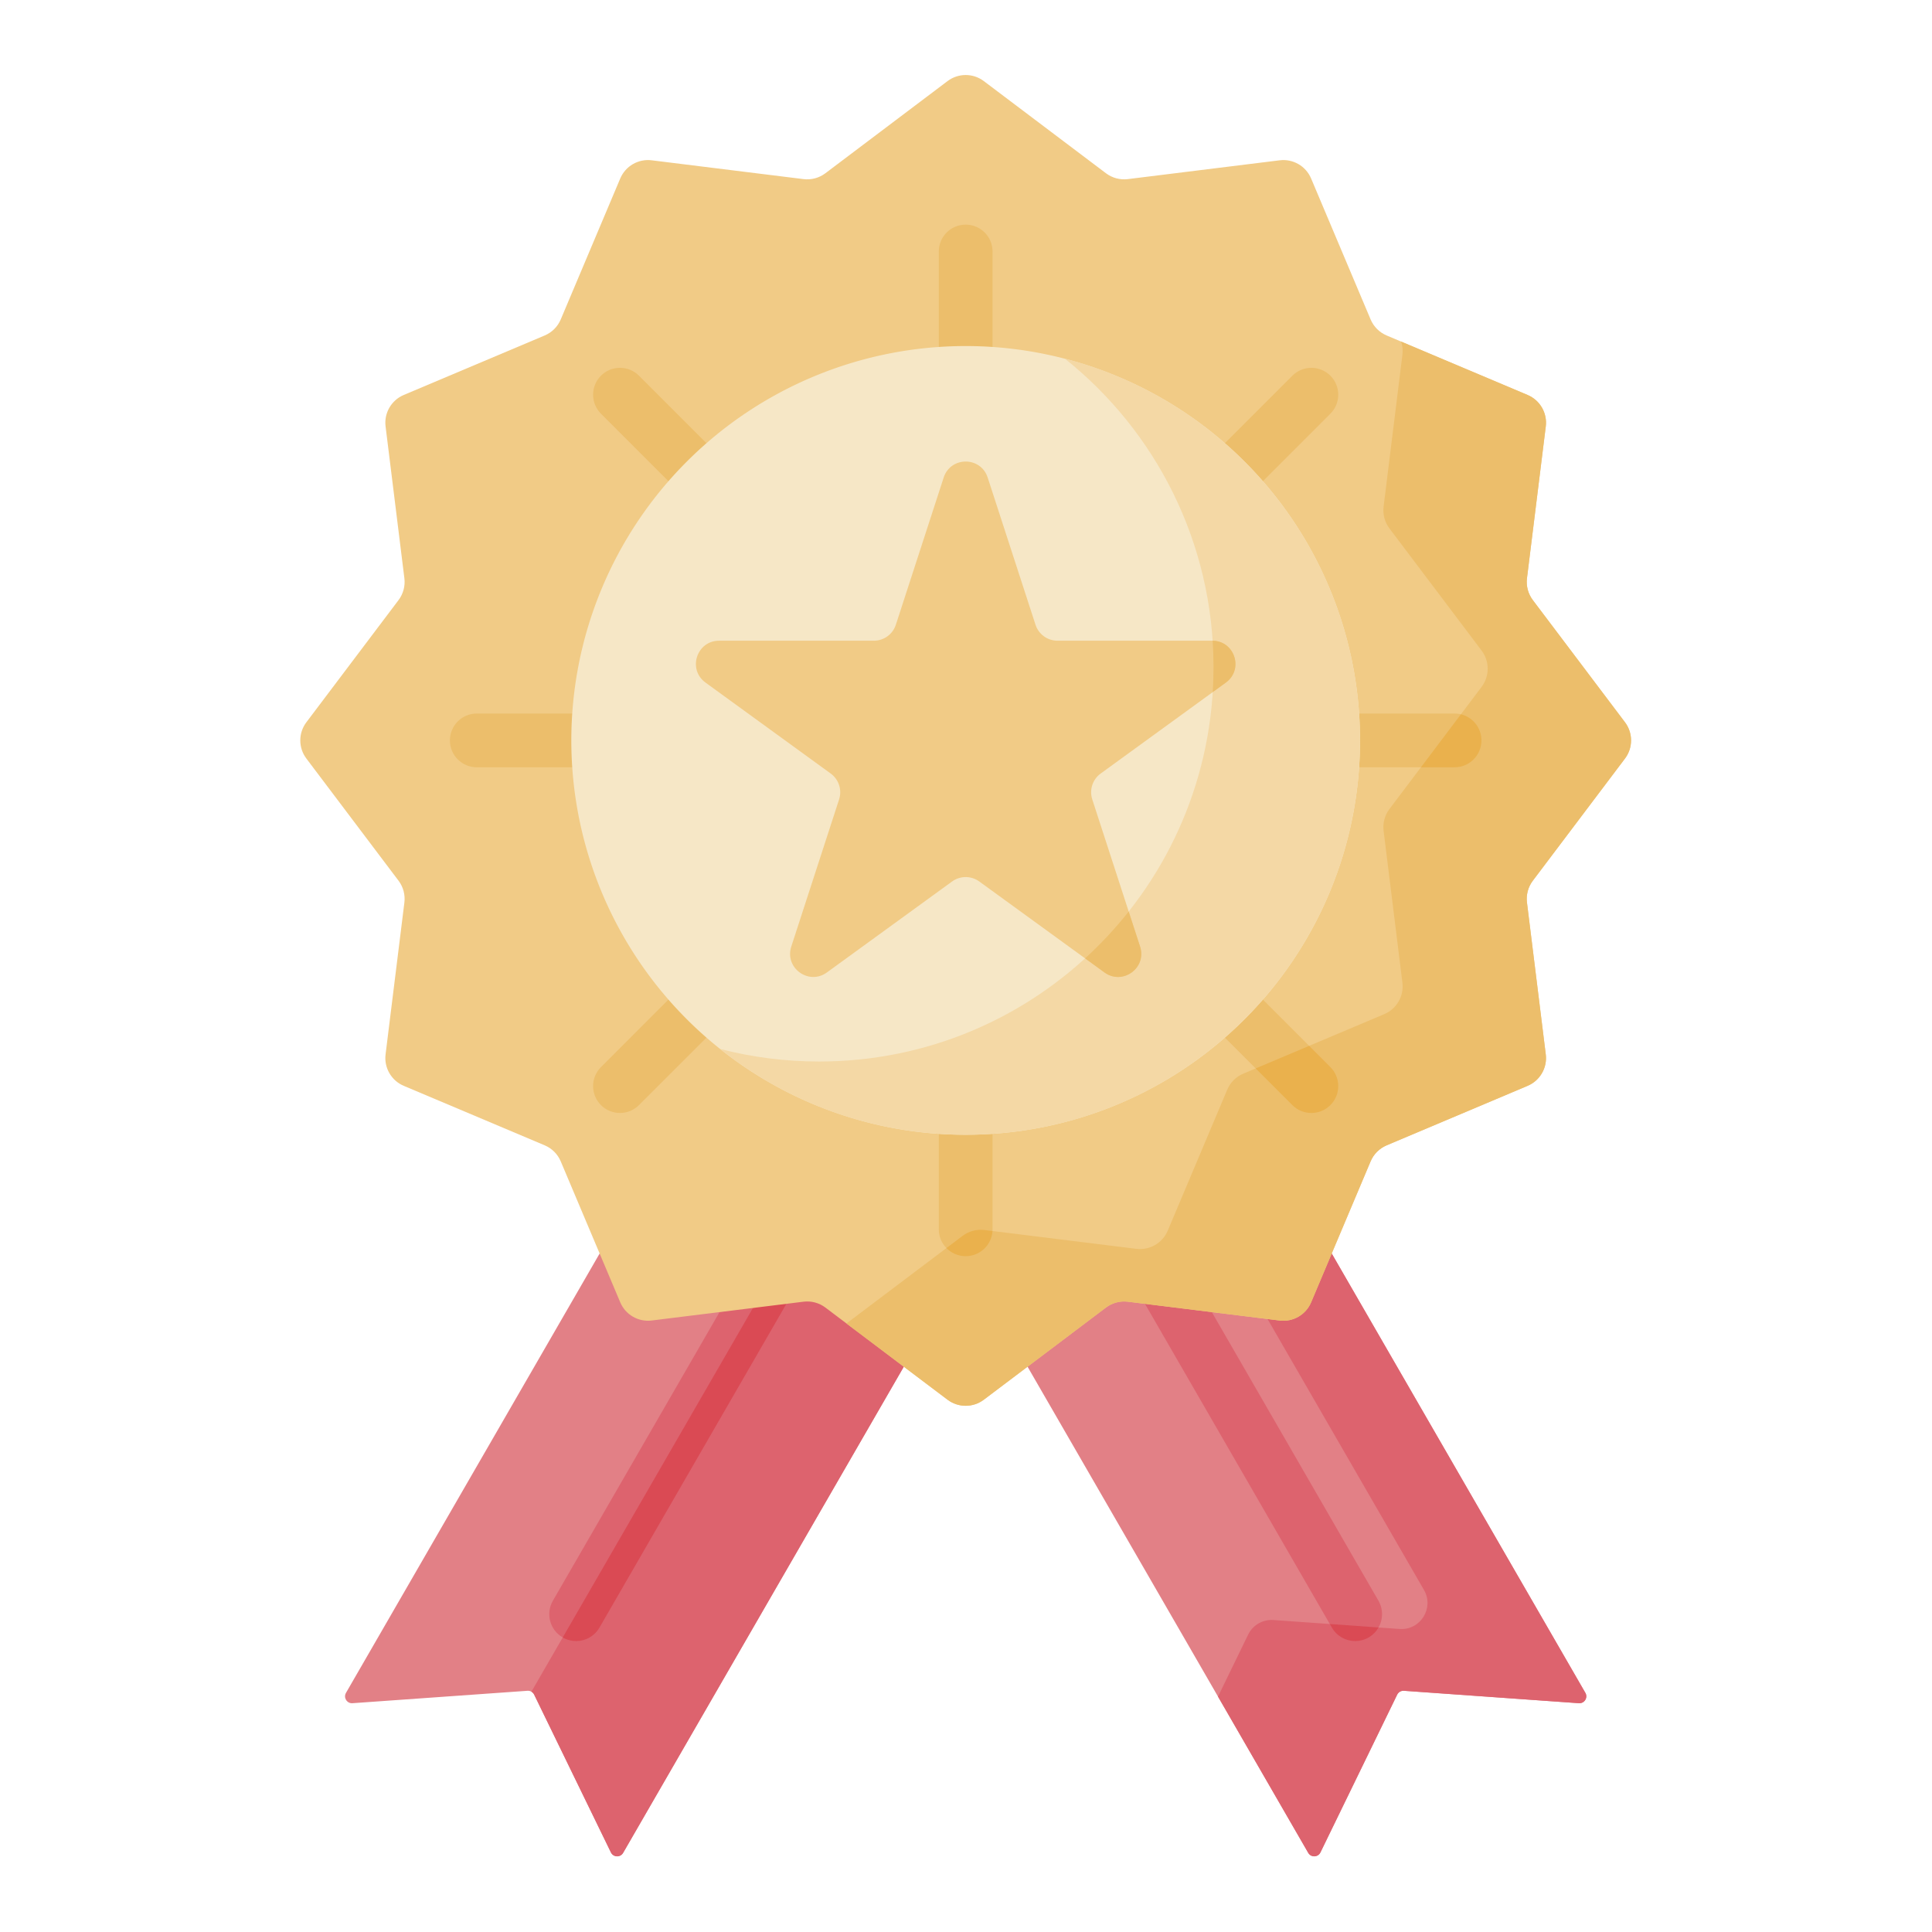 <svg xmlns:xlink="http://www.w3.org/1999/xlink" xmlns="http://www.w3.org/2000/svg" width="512" height="512" viewBox="0 0 512 512" style="overflow: visible;"><g transform="matrix(0.922, 0, 0, 0.922, 19.882, 19.882)" data-uid="o_f48kndd7b_54"><path d="m303.938 335.752 57.272 2.984 72.909 126.281c.796 1.378-.272 3.085-1.859 2.972l-50.307-3.571c-.809-.057-1.571.383-1.925 1.112l-22.061 45.353c-.696 1.431-2.708 1.502-3.504.124l-80.677-139.737z" fill="#E28086" transform="matrix(1, 0, 0, 1, 0, 0)" data-uid="o_f48kndd7b_35"></path><path d="m208.062 335.752-57.272 2.984-72.908 126.282c-.796 1.378.272 3.085 1.859 2.972l50.307-3.571c.809-.057 1.571.383 1.925 1.112l22.061 45.353c.696 1.431 2.708 1.502 3.504.124l80.677-139.737z" fill="#E28086" transform="matrix(1, 0, 0, 1, 0, 0)" data-uid="o_f48kndd7b_36"></path><path d="m434.118 465.018-72.908-126.282-12.055 8.236c-1.506 3.567-6.39 10.588-6.39 10.588l44.963 77.878c3.002 5.199-1.028 11.64-7.016 11.215l-36.256-2.574c-3.051-.217-5.927 1.444-7.265 4.195l-8.665 17.813 25.935 44.921c.796 1.378 2.808 1.307 3.504-.124l22.061-45.353c.355-.729 1.117-1.169 1.925-1.112l50.308 3.572c1.587.112 2.655-1.595 1.859-2.973z" fill="#DD636E" transform="matrix(1, 0, 0, 1, 0, 0)" data-uid="o_f48kndd7b_38"></path><path d="m215.497 343.708c-1.795-1.354-20.669 10.68-20.669 10.68-.075.167-.159.332-.253.494l-63.392 109.798c.335.194.614.486.791.85l22.061 45.353c.696 1.431 2.708 1.502 3.504.124l80.677-139.737z" fill="#DD636E" transform="matrix(1, 0, 0, 1, 0, 0)" data-uid="o_f48kndd7b_39"></path><path d="m321.893 347.166 52.753 91.371c2.134 3.696.867 8.421-2.828 10.554-1.216.703-2.545 1.037-3.856 1.037-2.67 0-5.268-1.386-6.698-3.865l-56.67-98.155z" fill="#DD636E" transform="matrix(1, 0, 0, 1, 0, 0)" data-uid="o_f48kndd7b_40"></path><path d="m360.667 445.229.597 1.034c1.431 2.479 4.028 3.865 6.698 3.865 1.311 0 2.64-.334 3.856-1.037 1.233-.712 2.196-1.713 2.852-2.868z" fill="#DA4A54" transform="matrix(1, 0, 0, 1, 0, 0)" data-uid="o_f48kndd7b_41"></path><path d="m208.062 346.971-57.327 99.292c-1.431 2.478-4.028 3.865-6.698 3.865-1.311 0-2.639-.334-3.856-1.037-3.696-2.133-4.962-6.859-2.828-10.554l50.816-88.016z" fill="#DD636E" transform="matrix(1, 0, 0, 1, 0, 0)" data-uid="o_f48kndd7b_42"></path><path d="m206.909 347.177c-5.696 3.14-12.081 7.211-12.081 7.211-.075.167-.159.332-.253.494l-54.392 94.21c1.216.702 2.544 1.036 3.855 1.036 2.67 0 5.267-1.386 6.698-3.865l57.327-99.292z" fill="#DA4A54" transform="matrix(1, 0, 0, 1, 0, 0)" data-uid="o_f48kndd7b_43"></path><path d="m445.505 186.037c2.328 3.086 2.328 7.341 0 10.427l-26.491 35.112c-1.354 1.795-1.957 4.046-1.681 6.278l5.406 43.645c.476 3.842-1.657 7.533-5.224 9.039l-40.516 17.104c-2.078.877-3.731 2.53-4.608 4.608l-17.104 40.516c-1.506 3.567-5.197 5.7-9.039 5.224l-43.644-5.407c-2.231-.276-4.483.326-6.278 1.681l-35.112 26.491c-3.086 2.328-7.341 2.328-10.427 0l-35.112-26.491c-1.795-1.354-4.046-1.957-6.278-1.681l-43.645 5.406c-3.842.476-7.533-1.657-9.039-5.224l-17.104-40.516c-.877-2.078-2.531-3.731-4.608-4.608l-40.516-17.104c-3.567-1.506-5.7-5.197-5.224-9.039l5.407-43.644c.276-2.231-.326-4.483-1.681-6.278l-26.491-35.112c-2.328-3.086-2.328-7.341 0-10.427l26.491-35.112c1.354-1.795 1.957-4.046 1.681-6.278l-5.406-43.645c-.476-3.842 1.657-7.533 5.224-9.039l40.516-17.104c2.078-.877 3.731-2.531 4.608-4.608l17.104-40.516c1.506-3.567 5.197-5.7 9.039-5.224l43.644 5.407c2.231.276 4.483-.326 6.278-1.681l35.112-26.491c3.086-2.328 7.341-2.328 10.427 0l35.112 26.491c1.795 1.354 4.046 1.957 6.278 1.681l43.645-5.406c3.842-.476 7.533 1.657 9.039 5.224l17.104 40.516c.877 2.078 2.531 3.731 4.608 4.608l40.516 17.104c3.567 1.506 5.7 5.197 5.224 9.039l-5.407 43.644c-.276 2.231.326 4.483 1.68 6.278z" fill="#F1CB86" transform="matrix(1, 0, 0, 1, 0, 0)" data-uid="o_f48kndd7b_44"></path><path d="m445.505 196.464c2.328-3.086 2.328-7.341 0-10.427l-26.491-35.112c-1.354-1.795-1.957-4.046-1.681-6.278l5.407-43.644c.476-3.842-1.657-7.533-5.224-9.039l-36.356-15.347c.394 1.191.534 2.478.372 3.783l-5.407 43.644c-.276 2.232.326 4.483 1.68 6.278l26.491 35.112c2.328 3.086 2.328 7.341 0 10.427l-26.491 35.112c-1.354 1.795-1.957 4.046-1.681 6.278l5.406 43.645c.476 3.842-1.657 7.533-5.224 9.039l-40.516 17.104c-2.078.877-3.731 2.53-4.608 4.608l-17.104 40.516c-1.506 3.567-5.197 5.7-9.039 5.224l-43.644-5.407c-2.231-.276-4.483.326-6.278 1.68l-33.376 25.181 29.044 21.913c3.086 2.328 7.341 2.328 10.427 0l35.112-26.491c1.795-1.354 4.046-1.957 6.278-1.681l43.644 5.407c3.842.476 7.533-1.657 9.039-5.224l17.104-40.516c.877-2.078 2.531-3.731 4.608-4.608l40.516-17.104c3.567-1.506 5.7-5.197 5.224-9.039l-5.406-43.645c-.276-2.232.326-4.483 1.681-6.278z" fill="#ECBE6B" transform="matrix(1, 0, 0, 1, 0, 0)" data-uid="o_f48kndd7b_45"></path><path d="m256 339.5c-4.267 0-7.726-3.459-7.726-7.726v-29.602c0-4.267 3.459-7.726 7.726-7.726 4.268 0 7.726 3.459 7.726 7.726v29.602c0 4.267-3.458 7.726-7.726 7.726zm104.828-43.422c3.017-3.017 3.017-7.909 0-10.927l-20.931-20.931c-3.017-3.018-7.908-3.018-10.928 0-3.017 3.017-3.017 7.909 0 10.927l20.931 20.931c1.509 1.509 3.486 2.263 5.464 2.263 1.977.001 3.955-.754 5.464-2.263zm43.422-104.827c0-4.267-3.459-7.726-7.726-7.726h-29.602c-4.268 0-7.726 3.459-7.726 7.726s3.459 7.726 7.726 7.726h29.602c4.267 0 7.726-3.459 7.726-7.726zm-64.353-72.97 20.931-20.931c3.017-3.018 3.017-7.909 0-10.927-3.018-3.017-7.909-3.017-10.928 0l-20.931 20.931c-3.017 3.017-3.017 7.909 0 10.927 1.509 1.509 3.487 2.263 5.464 2.263s3.955-.755 5.464-2.263zm-76.171-37.952v-29.601c0-4.267-3.459-7.726-7.726-7.726s-7.726 3.459-7.726 7.726v29.602c0 4.267 3.459 7.726 7.726 7.726 4.268 0 7.726-3.459 7.726-7.727zm-80.696 37.952c3.018-3.018 3.018-7.909 0-10.927l-20.932-20.931c-3.017-3.017-7.909-3.017-10.927 0s-3.018 7.909 0 10.927l20.932 20.931c1.509 1.509 3.486 2.263 5.463 2.263 1.978 0 3.956-.755 5.464-2.263zm-30.225 72.97c0-4.267-3.459-7.726-7.726-7.726h-29.601c-4.267 0-7.726 3.459-7.726 7.726s3.459 7.726 7.726 7.726h29.601c4.267 0 7.726-3.459 7.726-7.726zm9.294 104.827 20.932-20.931c3.018-3.017 3.018-7.909 0-10.927-3.017-3.018-7.909-3.018-10.927 0l-20.932 20.931c-3.018 3.017-3.018 7.909 0 10.927 1.509 1.509 3.486 2.263 5.463 2.263 1.977.001 3.955-.754 5.464-2.263z" fill="#ECBE6B" transform="matrix(1, 0, 0, 1, 0, 0)" data-uid="o_f48kndd7b_46"></path><path d="m339.356 285.534 15.367-6.487 6.105 6.105c3.017 3.017 3.017 7.909 0 10.927-1.509 1.509-3.487 2.263-5.464 2.263-1.978 0-3.955-.754-5.464-2.263zm57.167-86.557c4.268 0 7.726-3.459 7.726-7.726 0-3.638-2.514-6.687-5.899-7.508l-11.494 15.235h9.667zm-140.523 140.523c4.102 0 7.456-3.196 7.71-7.233l-2.314-.287c-2.231-.276-4.483.326-6.278 1.68l-4.649 3.507c1.403 1.439 3.363 2.333 5.531 2.333z" fill="#EAB14D" transform="matrix(1, 0, 0, 1, 0, 0)" data-uid="o_f48kndd7b_47"></path><path fill="#F6E7C6" transform="matrix(1, 0, 0, 1, 0, 0)" data-type="circle" data-cx="256" data-cy="191.251" data-r="113.35" d="M256,191.251m-113.35,0a113.35,113.35 0 1, 0 226.7,0a113.35,113.35 0 1, 0 -226.7,0" data-uid="o_f48kndd7b_48"></path><path d="m284.489 81.511c26.054 20.768 42.752 52.777 42.752 88.685 0 62.602-50.749 113.351-113.351 113.351-9.84 0-19.386-1.254-28.489-3.611 19.368 15.438 43.906 24.665 70.599 24.665 62.602 0 113.351-50.749 113.351-113.351 0-52.761-36.05-97.103-84.862-109.739z" fill="#F4D8A5" transform="matrix(1, 0, 0, 1, 0, 0)" data-uid="o_f48kndd7b_49"></path><path d="m262.325 115.695 13.746 42.306c.89 2.74 3.444 4.595 6.325 4.595h44.483c6.442 0 9.121 8.244 3.909 12.03l-35.987 26.146c-2.331 1.693-3.306 4.695-2.416 7.435l13.746 42.306c1.991 6.127-5.022 11.222-10.233 7.435l-35.987-26.146c-2.331-1.693-5.487-1.693-7.818 0l-35.987 26.146c-5.212 3.787-12.224-1.308-10.233-7.435l13.746-42.306c.89-2.74-.085-5.742-2.416-7.435l-35.987-26.146c-5.212-3.787-2.533-12.03 3.909-12.03h44.483c2.881 0 5.434-1.855 6.325-4.595l13.746-42.306c1.987-6.127 10.655-6.127 12.646 0z" fill="#F1CB86" transform="matrix(1, 0, 0, 1, 0, 0)" data-uid="o_f48kndd7b_50"></path><path d="m327.241 170.196c0 2.408-.075 4.798-.223 7.168l3.769-2.739c5.181-3.765 2.564-11.934-3.797-12.029.166 2.512.251 5.046.251 7.6z" fill="#ECBE6B" transform="matrix(1, 0, 0, 1, 0, 0)" data-uid="o_f48kndd7b_51"></path><path d="m295.896 257.948c5.212 3.787 12.224-1.308 10.233-7.435l-3.273-10.073c-3.81 4.819-8.002 9.32-12.533 13.459z" fill="#ECBE6B" transform="matrix(1, 0, 0, 1, 0, 0)" data-uid="o_f48kndd7b_52"></path></g></svg>